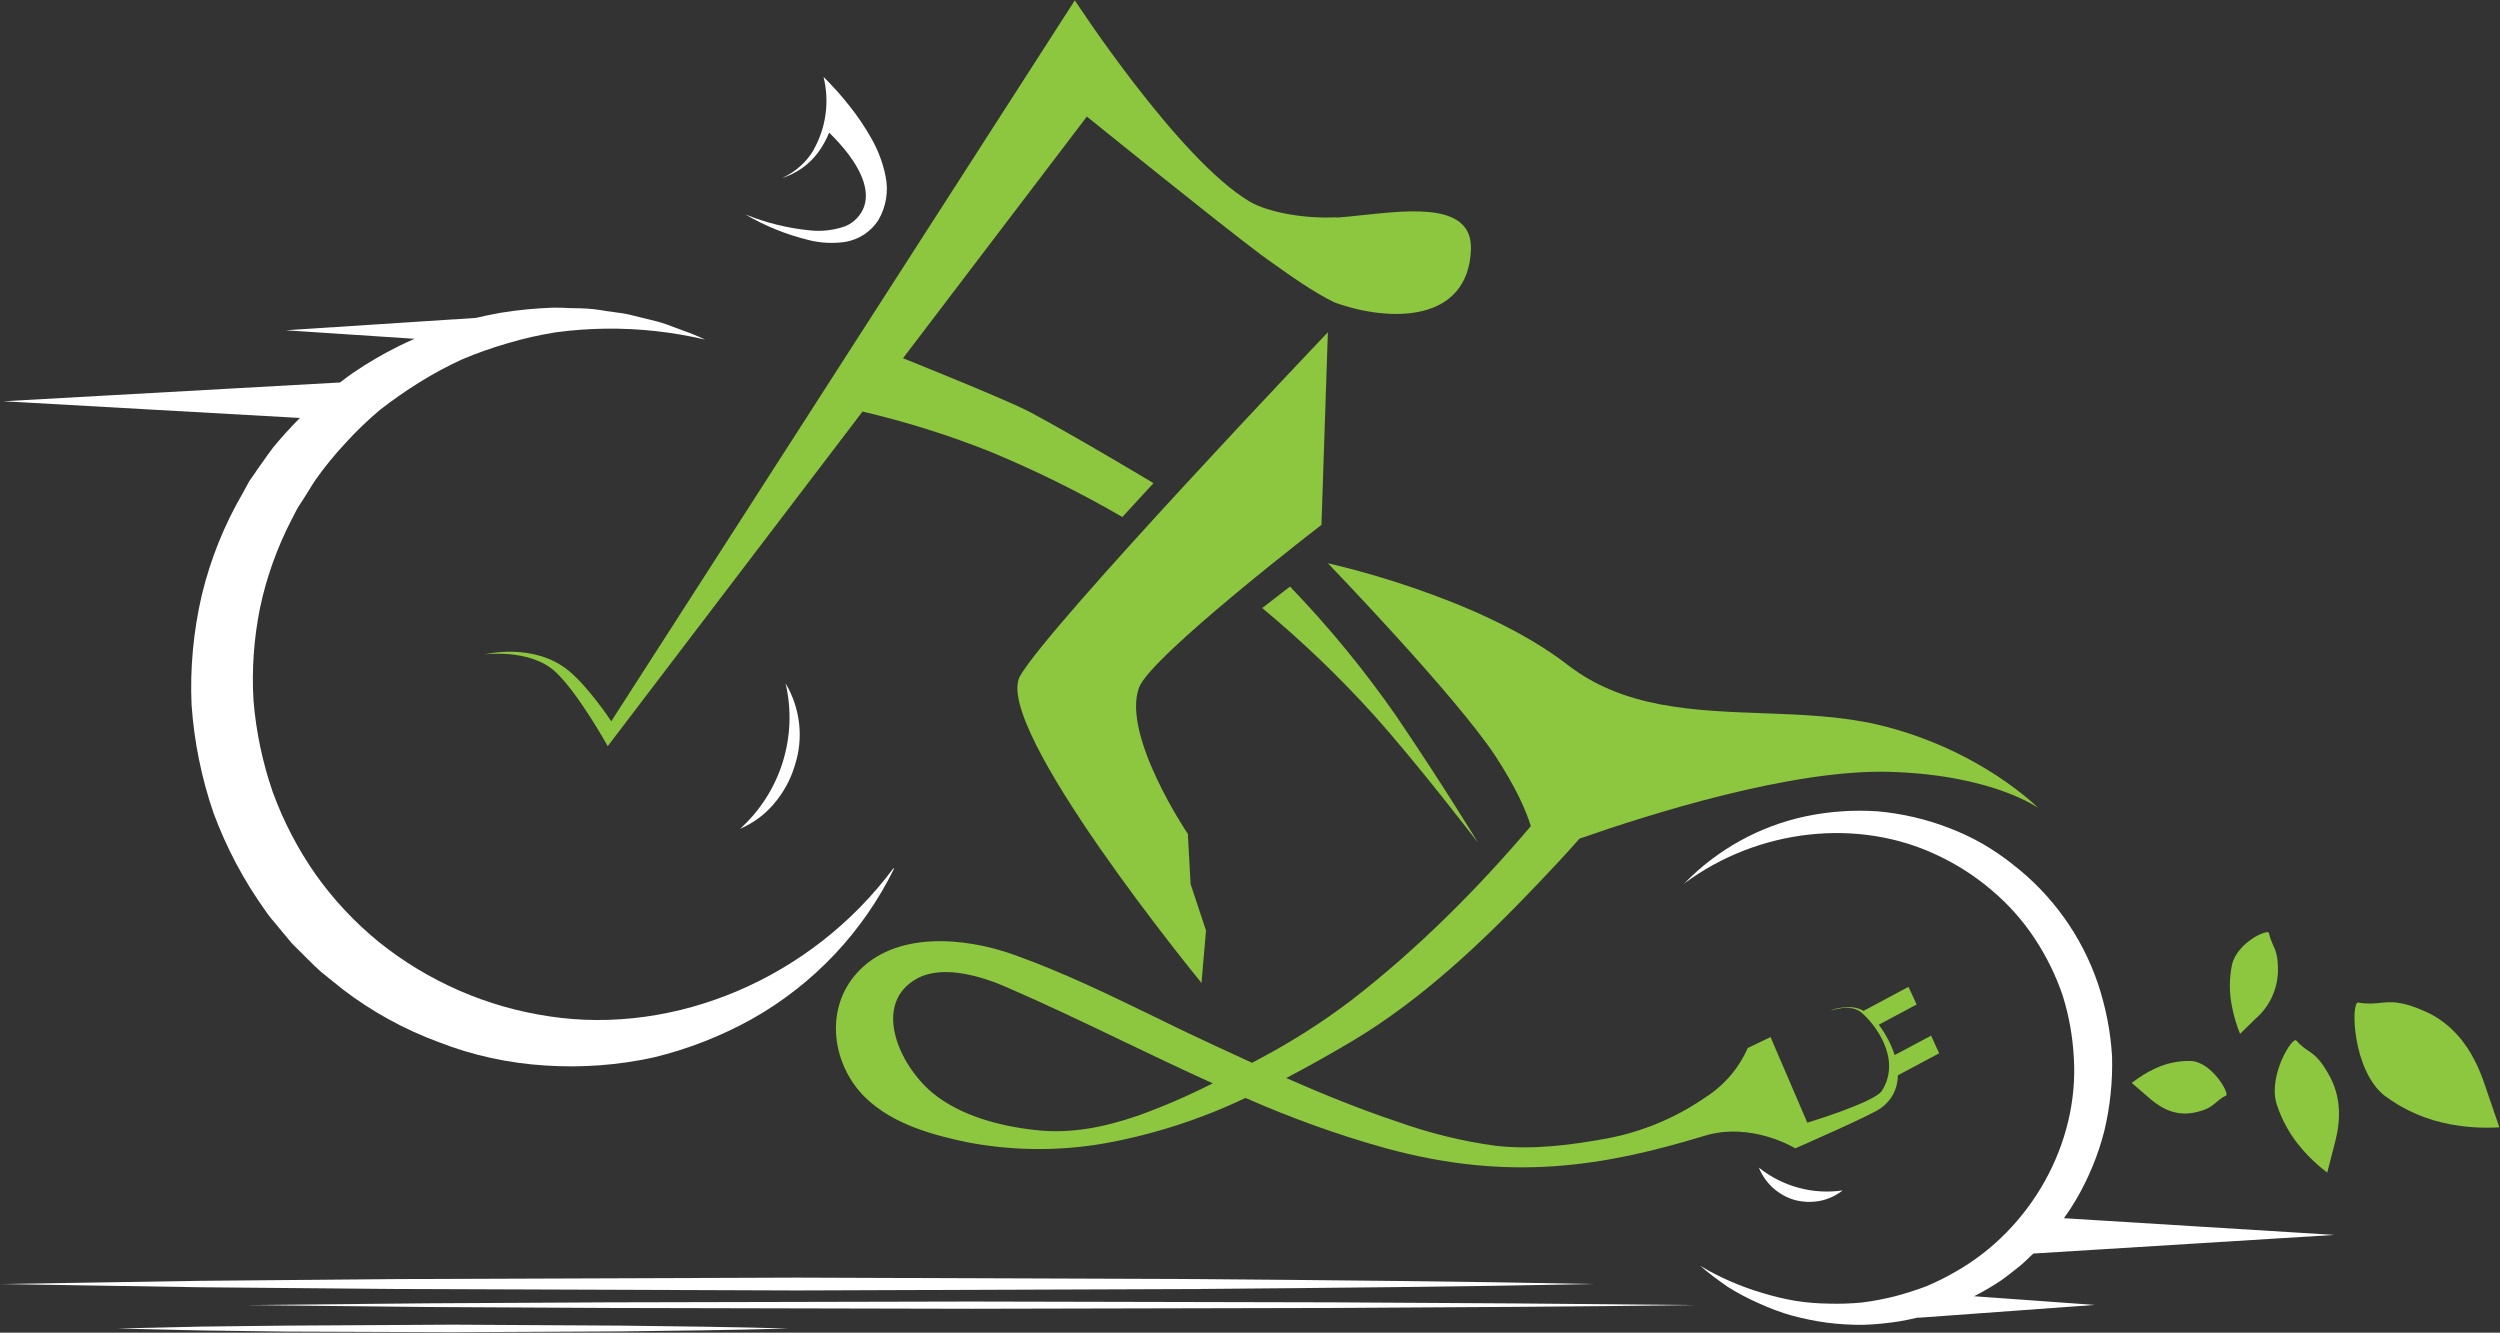 <svg version="1.2" xmlns="http://www.w3.org/2000/svg" viewBox="0 0 1557 830" width="1557" height="830">
	<rect x="0" y="0" width="1557" height="830" fill="#333333" stroke="none"/>
	<title>65d79ee18ca2d523ff684796-svg</title>
	<defs>
		<clipPath clipPathUnits="userSpaceOnUse" id="cp1">
			<path d="m0.45-13h1558.02v922h-1558.02z"/>
		</clipPath>
	</defs>
	<style>
		.s0 { fill: #ffffff } 
		.s1 { fill: #8dc63f } 
	</style>
	<g id="Clip-Path: Graphic Logo 1" clip-path="url(#cp1)">
		<g id="Graphic Logo 1">
			<path id="Vector" class="s0" d="m1049 550.2q-0.2 0.2-0.4 0.4l-0.1-0.1q0.2-0.1 0.3-0.2z"/>
			<path id="Vector_2" class="s0" d="m1049 550.2c20.5-21.1 46.8-35.7 75.6-41.8 14.7-3.1 29.8-4.1 44.9-3.1 15.1 1.4 30 4.8 44.2 10.3 14.4 5.4 27.8 13.1 39.8 22.7 24.6 19 43.1 44.8 53.1 74.3 4.9 14.7 7.9 30 8.8 45.5 0.4 15.5-1.2 31-4.8 46.1-3.8 15.1-9.8 29.5-17.6 42.9q-3.5 6-7.6 11.6l168.4 10.4-187.4 11.6q-1.2 1.1-2.4 2.2-4 4.1-8.6 7.6-1.6 1.2-3.2 2.5c-2 1.5-3.9 3.1-6 4.5q-8.1 5.4-16.7 9.8l75.1 5.4-109.9 8v-0.2q-5.8 1.4-11.6 2.4-11.2 1.8-22.5 2.2-11.3 0.1-22.5-1.3-11.1-1.5-21.9-4.4c-7.1-2-14-4.6-20.8-7.7q-10-4.4-19.3-10.2c-6-4.2-11.9-8.5-17.3-13.2 12.2 7.3 25.3 13 39 17q10.1 3.1 20.5 4.9 10.4 1.6 20.8 1.7 10.3 0.3 20.6-0.7 10.2-1.3 20.2-3.8 9.9-2.6 19.5-6.2 9.4-3.9 18.2-9c47.1-26.5 77.2-79.8 74-133.2-0.7-13.3-3-26.4-7-39.1-4.3-12.6-10.2-24.6-17.6-35.7-7.4-11.2-16.4-21.2-26.6-29.8-10.3-8.8-21.7-16.1-33.9-21.8-48.9-23.3-111.2-16.8-157.5 17.6z"/>
			<path id="Vector_3" class="s0" d="m1133.5 747.9c5.1-1 10-3.3 14.1-6.5-9.2 1.3-18.6 0.8-27.6-1.7-8.9-2.4-17.3-6.7-24.6-12.5 2 4.8 5 9.2 8.9 12.7 3.9 3.5 8.6 6.1 13.6 7.5 5.1 1.3 10.4 1.5 15.6 0.5z"/>
			<path id="Vector_4" class="s1" d="m1395.2 643.9q-0.1 0-0.1 0h0.1q0 0 0 0z"/>
			<path id="Vector_5" class="s1" d="m1404.8 634.4c-4.4 4.3-9.2 9-9.7 9.5-2.2-5.5-3.9-11.1-5-16.9-1.8-8.7-1.8-17.6 0-26.2 3.3-14 22.5-22.5 23-19.7 0.7 3.3 1.7 5.4 2.6 7.5 1.6 3.6 3.2 7 3 16.7-0.2 5.5-1.5 11-3.9 16-2.4 5-5.8 9.5-10 13.1z"/>
			<path id="Vector_6" class="s1" d="m1547.9 676.7c4.2 12.3 8.7 25.4 8.7 25.4-10.1 0.6-20.2 0-30.1-1.8-15-2.7-29.3-8.8-41.5-18-20-15.9-21-58.6-16.3-57.9 5.9 1 9.8 0.6 13.7 0.2 6.7-0.7 13.1-1.4 28.4 5.5 24 10.8 33 34.3 37.1 46.6z"/>
			<path id="Vector_7" class="s1" d="m1454 712.4c-2.3 8.7-4.6 17.9-4.6 17.9-5.7-4.3-11-9.2-15.7-14.7-7.2-8.3-12.7-18-16-28.6-5-17.7 10.1-41.6 12.4-39 2.8 3.2 5.1 4.8 7.4 6.3 3.9 2.7 7.6 5.2 13.4 15.9 9.1 16.7 5.4 33.6 3.1 42.2z"/>
			<path id="Vector_8" class="s1" d="m1327.6 674.4c0 0 5.3 4.6 10.3 8.9 5 4.4 14.7 12.3 28.2 9.7 8.5-1.6 11.2-4 14.1-6.4 1.6-1.4 3.3-2.9 6.2-4.3 2.3-1.1-8.6-20.5-21.5-21.5-8-0.3-16 1.4-23.2 4.9-4.9 2.3-9.6 5.3-14 8.7z"/>
			<path id="Vector_9" class="s0" d="m992.6 799.7c-82.7 1.7-165.4 2.4-248.1 3.1l-248 0.9-248.1-0.9-123.9-1.1-124.1-2 124.1-2 124-1.1 248-0.9 248.1 0.9c82.7 0.7 165.4 1.4 248 3.1z"/>
			<path id="Vector_10" class="s0" d="m1056 812.8c-75.3 1-150.4 1.4-225.5 1.8l-225.6 0.5-225.5-0.5-112.8-0.6-112.8-1.2 112.8-1.1 112.8-0.6 225.5-0.5 225.6 0.5q112.7 0.5 225.5 1.7z"/>
			<path id="Vector_11" class="s0" d="m386.4 829.2c34.8-0.4 69.6-0.8 104.5-1.8h0.1c-34.8-1-69.6-1.4-104.4-1.8l-104.5-0.6-104.5 0.6-52.2 0.6-52.3 1.2 52.1 1.2 52.2 0.7 104.5 0.4z"/>
			<path id="Vector_12" class="s0" d="m468.9 634.3c38.1-21.6 68.8-54.2 88-93.5l-0.6 0.1c-50.9 68.4-135.6 104-214.1 92.1-38.9-5.7-75.5-21.7-106.1-46.2-15.1-12.3-28.4-26.5-39.6-42.3-11.1-15.9-20.1-33.2-26.7-51.4-6.3-18.3-10.3-37.3-11.9-56.6-1.2-19.3 0.2-38.7 4-57.7 4-19.1 10.6-37.5 19.5-54.8l3.4-6.6c0.8-1.5 1.7-2.8 2.6-4.2q0.7-1 1.3-2 1.5-2.4 3.1-4.9c1.5-2.5 3.1-5.1 4.8-7.6q8.5-12 18.6-22.8 10-11 21.4-20.6 11.8-9.2 24.5-17.1 12.8-8 26.5-14.3 13.9-5.9 28.5-10.1 14.7-4.4 29.8-6.8 15.4-2.1 30.9-2.3c21-0.3 41.9 2 62.4 6.8q-7.3-3.4-14.8-6-1.3-0.5-2.6-1h-0.1c-4.1-1.6-8.3-3.2-12.5-4.3l-15.8-3.9c-3.3-0.9-6.8-1.4-10.2-1.8-1.9-0.3-3.9-0.5-5.8-0.8q-8-1.5-16.2-1.7-2.9 0-5.9-0.1c-3.5-0.2-7.1-0.3-10.6-0.3-11 0.4-22 1.4-32.9 3.2q-7.8 1.4-15.5 3.2l-118.4 7.7 80.3 5.3q-4.8 2.1-9.5 4.4c-10.1 5-19.8 10.6-29.1 17q-4 2.8-7.8 5.8l-209.6 11.7 184.6 10.4q-8.8 8.8-16.7 18.4c-2.1 2.7-4 5.5-6 8.3-1.3 1.8-2.6 3.7-4 5.6-0.7 1.2-1.6 2.4-2.5 3.7-0.8 1.1-1.6 2.2-2.3 3.3l-4.1 7.5c-11.5 19.7-20.1 41.1-25.5 63.4-5.2 22.4-7.4 45.4-6.4 68.4 1.6 23 6.2 45.7 13.7 67.5 8 21.6 18.9 42.1 32.3 60.8 2.1 3.2 4.6 6.1 7.1 9q1.9 2.2 3.7 4.5l5.5 6.6c1.4 1.5 2.8 2.9 4.3 4.3q0.9 0.9 1.8 1.8 1.9 1.9 3.8 3.8c2.8 2.8 5.6 5.6 8.6 8.2l13.4 10.8c18.2 13.9 38.4 25 59.9 32.9 21.2 8.3 43.6 13.1 66.3 14.5 22.5 1.5 45.2-0.2 67.2-5 21.7-5.2 42.5-13.4 62-24.3z"/>
			<path id="Vector_13" class="s0" d="m497.7 450.8c-1-8.9-3.8-17.4-8.4-25.1v0.1c3.8 16.3 3.1 33.2-1.9 49.1-5 15.9-14.1 30.1-26.5 41.3 8.1-3.5 15.4-8.8 21.1-15.6 5.9-6.9 10.3-14.9 12.9-23.5 2.8-8.5 3.8-17.5 2.8-26.3z"/>
			<path id="Vector_14" class="s0" d="m487 110.9c8.3-3.7 15.3-9.9 19.9-17.8h-0.1c7.7-13.7 9.9-29.9 6.1-45.2 1.9 1.8 3.6 3.7 5.4 5.6 2.5 2.6 4.9 5.3 7.2 8.1l3.4 4.2c5 6.2 9.5 12.9 13.5 19.9 4.3 7.4 7.4 15.5 9.1 23.9 2 9.3 0.4 19.1-4.4 27.4-2.3 3.6-5.4 6.7-9 9.1-3.6 2.3-7.6 3.9-11.9 4.6-7.4 1-14.9 0.7-22.2-1.1-14-3.4-27.5-8.8-39.9-16.1 13 5.3 26.7 8.7 40.6 10 6.6 0.7 13.3 0 19.6-1.9 2.9-0.8 5.5-2.2 7.8-4.2 2.2-1.9 4.1-4.3 5.3-6.9 5-10.6-0.8-23.5-8.9-34.3q-5.5-7.2-12.1-13.6c-1.8 4.4-4.1 8.6-7 12.5-5.6 7.5-13.5 13-22.4 15.8z"/>
			<path id="Vector_15" class="s1" d="m832.4 135.3c-19.6 1.1-42.5-3-54-9.7-44.5-26.3-109-125.4-109-125.4l-288.7 449c0 0-13.7-20.8-26.3-31.3-22-18.2-52.8-10.3-52.8-10.3 0 0 28-3.9 44.1 10.6 14.1 12.9 32.8 46.5 32.8 46.5l158.7-208.4c27.2 6.4 54 14.8 80 25.2 28.1 11.7 55.5 25.2 81.8 40.5l19.4-21.1c0 0-47.1-28.3-76.6-44.1-14.4-7.7-79.4-33.7-79.4-33.7l114.5-150.5c0 0 82.1 66.4 108.5 86.1q2.5 1.8 5 3.6c13.2 9.4 27.5 19.6 40.6 26 34.9 12.7 83.4 12.6 85.1-32.9 1-28.7-36.2-24.7-65.9-21.6-6.5 0.7-12.6 1.4-17.8 1.7z"/>
			<path id="Vector_16" class="s1" d="m635.3 421c17.9-31.5 191.7-214.1 191.7-214.1l-4 120c0 0-106.4 81.8-113.6 101.3-11 29.8 30.4 91.2 30.4 91.2l1.7 31.2 9.6 28.9-2.8 32.7c0 0-130.9-159.8-113-191.2z"/>
			<path id="Vector_17" fill-rule="evenodd" class="s1" d="m827 350.8c0 0 93.9 20.3 149.5 63.4 34.6 26.8 77.9 28.4 121.3 30 24.5 0.9 49 1.8 72 7.2 63.5 15.1 99.7 51.9 99.7 51.9 0 0-28.1-20.7-92.7-22.6-60.4-1.7-148.4 26-193.1 41.6-8.6 9.8-17.5 19.3-26.4 28.6-34.3 36-71.5 71.3-114.3 97-13.6 8.1-27.6 16-41.9 23.5 22.9 10.1 46.1 19.5 69.8 27.4 19.7 7 39.9 12 60.6 14.8 23.2 2.6 46.6-0.4 69.6-4.6 21.8-4.2 42.6-12.8 60.9-25.5 11.7-7.4 20.9-18.1 26.5-30.8l14.2-6.8 22.9 53.3c0 0 41.7-12.6 46.4-19.8 12.8-20.1-4.7-42.3-13.1-49.1-6.8-5.4-18.7-0.8-18.7-0.8 0 0 3.5-2.5 13.1-2.2 2.6 0.2 5.1 1 7.3 2.3l28-15 5.1 11-23.6 12.6c4.3 5.7 7.7 12.1 9.9 18.9l22.7-12.1 5 11-25.7 13.7c0 3.9-0.9 7.8-2.7 11.4-1.8 3.5-4.4 6.5-7.6 8.8-3.4 3.4-53.6 25.3-53.6 25.3 0 0-27.1-16.8-56.6-7.8-62.8 19.1-121.2 28.9-198.9 7.6-29.7-8.3-58.7-18.8-86.9-31.2-27.9 13.3-57.4 22.8-87.8 28.3-28.2 4.9-57 4.7-85-0.6-22.3-4.6-46.6-11.4-63.4-27.4-21.1-20.1-26.4-54.8-6.2-77.7 23.9-27 67.9-22.7 98.4-11.7 29.7 10.6 58.2 24.4 86.6 38.2 7.6 3.7 15.1 7.4 22.7 11q19.3 9.1 38.8 18 0.8-0.5 1.6-0.9h0.1q1.7-0.9 3.5-1.9c19.8-10.5 38.8-22.6 56.7-36.2 40.7-31.5 78.1-68.8 111.7-108.4-3-9.8-9.3-24.1-22.1-43.7-24.8-37.6-104.3-120-104.3-120zm-71.7 323.9c-18.9-8.5-37.5-17.5-56.2-26.4-23.9-11.5-47.8-22.9-72-33.4-13.7-6-39-14.6-55.7-5.6-28.3 15.3-12.1 53.3 9.2 71.2 17.4 14.5 42.4 20.9 64.3 23.3 21.8 2.5 43-1.8 63.6-8.9 16-5.7 31.6-12.5 46.8-20.2z"/>
			<path id="Vector_18" class="s1" d="m803.4 365.3l-17.2 13.3h-0.2c24.8 20.6 48 42.8 69.6 66.7 28 31.2 65.1 79.8 65.1 79.8 0 0-21.3-35.1-50.8-78.7-20-28.8-42.2-55.9-66.5-81.1z"/>
		</g>
	</g>
</svg>